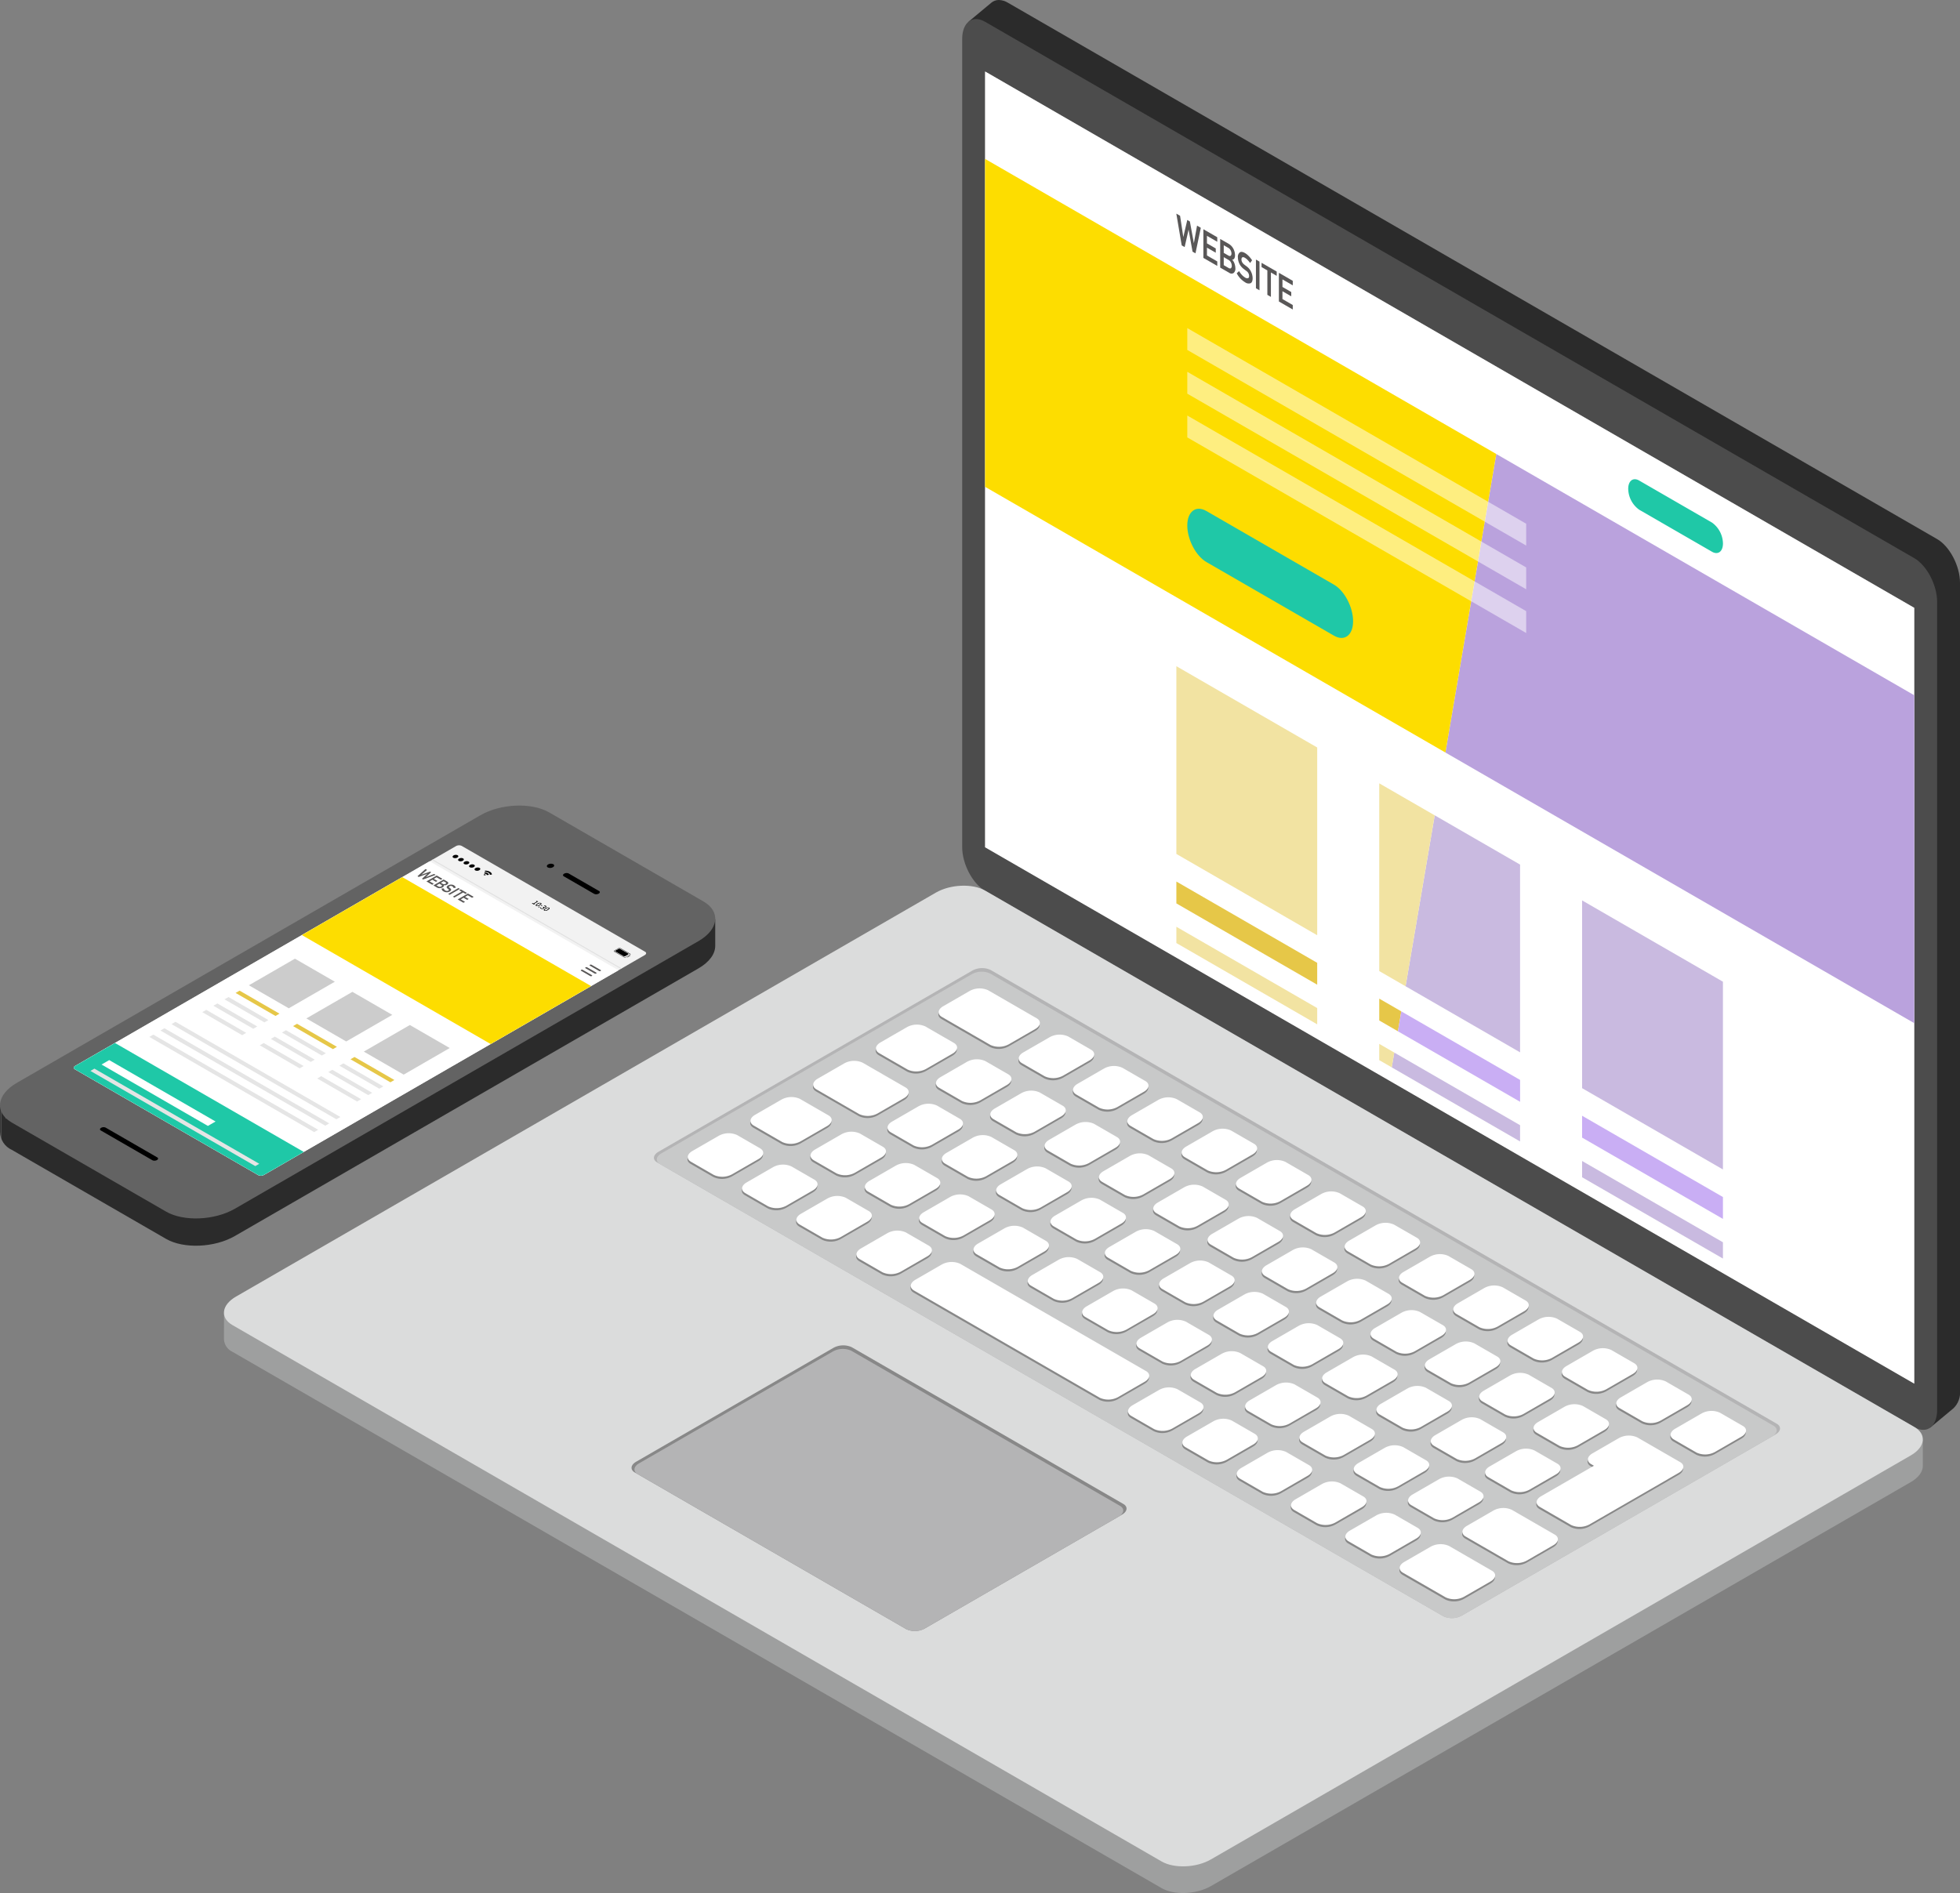 <svg xmlns="http://www.w3.org/2000/svg" xmlns:xlink="http://www.w3.org/1999/xlink" width="372.311" height="359.66" viewBox="0 0 372.311 359.66"><rect x="0" y="0" width="372.311" height="359.66" fill="#808080" stroke="none"/><defs><clipPath id="a"><rect width="372.311" height="359.66" fill="none"/></clipPath><clipPath id="b"><path d="M91.259,226.321,3.187,277.17a8.253,8.253,0,0,0-2.039,1.609L0,276.358V281.3l0,0a3.819,3.819,0,0,0,2.246,3.41l29.3,16.914c3.333,1.924,9.211,1.681,13.06-.541l88.072-50.85c2.115-1.219,3.192-2.794,3.183-4.285l0,0v-5.091l-1.6,2.264a6.12,6.12,0,0,0-.648-.429l-29.3-16.915a11.563,11.563,0,0,0-5.668-1.3,15.214,15.214,0,0,0-7.392,1.839" transform="translate(0 -224.482)" fill="none"/></clipPath><linearGradient id="c" y1="2.548" x2="0.006" y2="2.548" gradientUnits="objectBoundingBox"><stop offset="0" stop-color="#363636"/><stop offset="0.035" stop-color="#4c4c4c"/><stop offset="0.226" stop-color="#4c4c4c"/><stop offset="0.304" stop-color="#2b2b2b"/><stop offset="1" stop-color="#2b2b2b"/></linearGradient><clipPath id="e"><path d="M266.737,0a2.2,2.2,0,0,0-1.409.522l-.021.018-4.29,3.572,3.128,1.915V157.317c0,3.185,1.956,6.921,4.344,8.3l173.09,99.931,2.065,5.72,4.448-3.7a4.107,4.107,0,0,0,1.249-3.333V110.723c0-3.184-1.954-6.921-4.344-8.3L268.488.517A3.477,3.477,0,0,0,266.815,0Z" transform="translate(-261.017)" fill="none"/></clipPath><linearGradient id="f" x1="-0.431" y1="1.181" x2="-0.429" y2="1.181" gradientUnits="objectBoundingBox"><stop offset="0" stop-color="#2b2b2b"/><stop offset="0.015" stop-color="#636363"/><stop offset="0.514" stop-color="#636363"/><stop offset="0.596" stop-color="#2b2b2b"/><stop offset="1" stop-color="#2b2b2b"/></linearGradient><clipPath id="h"><path d="M195.579,247.231,64.4,322.969l-4.039-.835-.011,4.933h0A2.782,2.782,0,0,0,61.96,329.4L238.466,431.3c2.39,1.379,6.6,1.2,9.361-.388l132.947-76.758c1.51-.871,2.282-1.993,2.284-3.056v-5.055l-2.28,2.319L204.94,246.844a8.3,8.3,0,0,0-4.066-.931,10.883,10.883,0,0,0-5.3,1.318" transform="translate(-60.347 -245.913)" fill="none"/></clipPath><linearGradient id="i" x1="-0.132" y1="0.998" x2="-0.13" y2="0.998" gradientUnits="objectBoundingBox"><stop offset="0" stop-color="#9e9f9f"/><stop offset="0.031" stop-color="#b4b4b5"/><stop offset="0.549" stop-color="#b4b4b5"/><stop offset="0.583" stop-color="#9e9f9f"/><stop offset="1" stop-color="#9e9f9f"/></linearGradient><clipPath id="k"><rect width="64.373" height="57.931" fill="none"/></clipPath></defs><g clip-path="url(#a)"><g transform="translate(0 158.235)"><g clip-path="url(#b)"><rect width="135.925" height="79.067" transform="translate(-0.054)" fill="url(#c)"/></g></g><g clip-path="url(#a)"><path d="M44.606,293.729c-3.849,2.222-9.727,2.465-13.06.541l-29.3-16.915c-3.334-1.924-2.912-5.318.938-7.54l88.072-50.849c3.85-2.223,9.727-2.466,13.061-.542l29.3,16.915c3.333,1.924,2.912,5.318-.937,7.54Z" transform="translate(0 -64.076)" fill="#636363"/><path d="M121.677,238.482a.968.968,0,0,1-.87.037l-5.758-3.326c-.222-.127-.195-.355.063-.5a.968.968,0,0,1,.87-.035l5.759,3.324c.222.128.195.355-.063.5m-8.626-5.587a1.09,1.09,0,0,0-.98.041c-.29.166-.321.421-.07.565a1.087,1.087,0,0,0,.98-.039c.29-.167.321-.42.07-.566M37.832,288.6l-9.8-5.657a.967.967,0,0,0-.871.035c-.257.148-.285.375-.063.5l9.8,5.657a.969.969,0,0,0,.871-.035c.256-.148.285-.374.062-.5" transform="translate(-7.953 -68.701)"/><path d="M56.018,290.454a1.213,1.213,0,0,1-1.088.045L20.077,270.378c-.277-.161-.242-.443.078-.628l72.324-41.756a1.207,1.207,0,0,1,1.088-.047l34.853,20.122c.278.16.242.443-.078.629Z" transform="translate(-5.87 -67.238)" fill="#f2f2f2"/><path d="M20.153,271.021c-.32.185-.355.467-.077.628l34.853,20.122a1.211,1.211,0,0,0,1.088-.045l67.331-38.874L87.485,232.146Z" transform="translate(-5.869 -68.509)" fill="#fff"/><path d="M152.276,252.446l-35.863-20.7.176-.1,35.863,20.706Z" transform="translate(-34.355 -68.359)" fill="#e0e0e0"/><path d="M143.443,243.217l.173.1.631-.364-.141-.082.09-.051a.911.911,0,0,0,.24.058l.092.054-.791.457.154.089-.118.067-.448-.258Z" transform="translate(-42.297 -71.658)"/><path d="M144.654,243.5a.76.76,0,0,1,.722-.123c.154.09.1.235-.213.417a.776.776,0,0,1-.728.125c-.156-.089-.1-.238.219-.419m.391.226c.26-.151.3-.238.219-.283s-.233-.025-.493.125-.3.241-.225.288.235.023.5-.13" transform="translate(-42.6 -71.808)"/><path d="M145.615,243.988a.2.2,0,0,1,.183-.01c.046.027.039.073-.019.106a.2.2,0,0,1-.18.01c-.045-.026-.041-.072.016-.106m-.484.281a.2.2,0,0,1,.183-.011c.047.027.039.073-.018.106a.193.193,0,0,1-.182.009c-.046-.025-.041-.07.018-.1" transform="translate(-42.815 -71.995)"/><path d="M145.569,244.434l.152-.017a.148.148,0,0,0,.085.164.306.306,0,0,0,.3,0c.1-.059.111-.129-.066-.229l.105-.063a.34.34,0,0,0,.365.026c.081-.045.086-.1.011-.144a.481.481,0,0,0-.242-.041l.024-.088a.672.672,0,0,1,.336.066c.141.083.156.188.006.275a.482.482,0,0,1-.35.045l-.006,0c.064.068.057.155-.066.225a.544.544,0,0,1-.523,0c-.123-.07-.147-.149-.133-.22" transform="translate(-42.958 -72.019)"/><path d="M146.835,244.757a.768.768,0,0,1,.723-.124c.154.09.1.237-.214.418a.776.776,0,0,1-.729.125c-.154-.089-.1-.238.22-.419m.391.226c.261-.151.3-.238.219-.284s-.232-.024-.493.125-.3.242-.224.288.235.023.5-.13" transform="translate(-43.243 -72.18)"/><path d="M122.159,230.515a.846.846,0,0,1,.763-.032c.195.113.171.31-.056.441a.847.847,0,0,1-.761.032c-.2-.113-.171-.309.054-.44" transform="translate(-35.995 -67.995)"/><path d="M123.637,231.37a.844.844,0,0,1,.762-.032c.195.112.171.309-.055.44a.847.847,0,0,1-.761.032c-.2-.113-.171-.309.054-.439" transform="translate(-36.431 -68.248)"/><path d="M125.115,232.221a.847.847,0,0,1,.763-.03c.2.113.171.309-.055.439a.846.846,0,0,1-.762.032c-.2-.113-.171-.309.054-.441" transform="translate(-36.868 -68.499)"/><path d="M126.595,233.075a.848.848,0,0,1,.762-.031c.2.113.171.309-.055.44a.844.844,0,0,1-.762.032c-.195-.112-.171-.309.055-.441" transform="translate(-37.304 -68.751)"/><path d="M128.074,233.928a.85.85,0,0,1,.762-.03c.2.113.171.31-.055.439a.84.84,0,0,1-.762.032c-.2-.112-.171-.309.055-.441" transform="translate(-37.741 -69.003)"/><path d="M168.518,256.606l-1.845-1.064a.444.444,0,0,0-.4.016l-.734.424c-.119.068-.132.173-.029.233l1.845,1.064a.449.449,0,0,0,.4-.016l.734-.424c.119-.068.132-.173.029-.233m-.82.625a.316.316,0,0,1-.283.012l-1.844-1.064c-.072-.042-.063-.116.021-.165l.733-.422a.319.319,0,0,1,.283-.013l1.845,1.065c.072.042.063.116-.02.163Z" transform="translate(-48.822 -75.401)"/><path d="M168.265,256.635l-1.559-.9a.327.327,0,0,0-.292.011l-.551.318c-.086.052-.094.127-.02.169l1.558.9a.321.321,0,0,0,.293-.012l.551-.319c.086-.049.1-.125.02-.168" transform="translate(-48.927 -75.461)"/><path d="M169.584,257.583a.068.068,0,0,0-.061,0l-.477.275c-.018.011-.02.027,0,.035a.064.064,0,0,0,.061,0l.477-.275c.018-.011.02-.026,0-.035" transform="translate(-49.883 -76.014)"/><path d="M130.694,234.661l-.061.223c.553,0,.966.244.974.563l.386-.035c-.011-.426-.562-.743-1.3-.75" transform="translate(-38.551 -69.251)"/><path d="M130.563,235.139l-.061.222c.276,0,.48.12.485.279l.384-.036c-.007-.264-.348-.461-.809-.465" transform="translate(-38.513 -69.392)"/><path d="M130.433,235.611l-.061.222.383-.037c0-.106-.138-.184-.323-.185" transform="translate(-38.474 -69.531)"/><path d="M117.215,268.124,81.352,247.418l19.067-11.007,35.863,20.7Z" transform="translate(-24.008 -69.767)" fill="#fddd00"/><path d="M112.516,235.609c-.008,0-.008-.008,0-.015l1.5-1.348a.02.02,0,0,1,.016-.006.119.119,0,0,1,.018,0l.266.156c.008,0,.008.009,0,.014l-1.061.9.81-.29.811-.289a.035.035,0,0,1,.027,0l.183.105q.01.006,0,.015l-1,.937.78-.307.781-.305a.025.025,0,0,1,.025,0l.267.153s.007.006.006.01,0,.008-.012.012l-2.335.865a.023.023,0,0,1-.025,0l-.21-.12c-.007,0-.007-.008,0-.014l1.025-.946-.82.3c-.271.1-.545.2-.818.3a.029.029,0,0,1-.025,0Z" transform="translate(-33.203 -69.127)" fill="#595757"/><path d="M114.936,237.108c-.01-.006-.008-.012,0-.017l1.919-1.109a.028.028,0,0,1,.03,0l1.062.613c.01.006.008.011,0,.018l-.276.159a.027.027,0,0,1-.03,0l-.8-.459-.514.3.677.391c.01.006.008.011,0,.018l-.26.15a.027.027,0,0,1-.028,0l-.677-.392-.531.308.8.46c.01.006.009.011,0,.018l-.274.158a.026.026,0,0,1-.029,0Z" transform="translate(-33.917 -69.639)" fill="#595757"/><path d="M116.808,238.188c-.01,0-.009-.011,0-.016l1.919-1.109a.029.029,0,0,1,.03,0l.644.371c.164.1.239.2.225.306s-.1.2-.251.293a.93.93,0,0,1-.287.106.956.956,0,0,1-.349,0,.165.165,0,0,1,.016.2.494.494,0,0,1-.085.11.713.713,0,0,1-.128.094,1.14,1.14,0,0,1-.551.154.935.935,0,0,1-.484-.1Zm1.926-.806-.518.3.351.2a.484.484,0,0,0,.267.067.525.525,0,0,0,.245-.07.215.215,0,0,0,.12-.142c.009-.055-.027-.105-.114-.155Zm-.809.467-.546.316.374.216a.479.479,0,0,0,.277.066.6.6,0,0,0,.254-.075.24.24,0,0,0,.127-.146c.016-.055-.022-.109-.111-.161Z" transform="translate(-34.469 -69.958)" fill="#595757"/><path d="M119.409,239.152a.025.025,0,0,1,.015,0s.006,0,.007.008a.384.384,0,0,0,.073.2.607.607,0,0,0,.2.175.682.682,0,0,0,.305.093.464.464,0,0,0,.262-.057c.14-.081.153-.168.037-.259h0l-.047-.036-.044-.035-.044-.035c-.016-.011-.032-.025-.05-.041a.464.464,0,0,1-.13-.149.212.212,0,0,1-.02-.153.337.337,0,0,1,.082-.147.665.665,0,0,1,.171-.133,1.155,1.155,0,0,1,.56-.154,1.049,1.049,0,0,1,.571.143.858.858,0,0,1,.136.1.8.8,0,0,1,.1.108.619.619,0,0,1,.068.112.669.669,0,0,1,.04.116c0,.008,0,.014-.02.016l-.381.057c-.013,0-.02,0-.021-.008a.525.525,0,0,0-.088-.172.607.607,0,0,0-.29-.2.55.55,0,0,0-.135-.02.471.471,0,0,0-.268.066.19.19,0,0,0-.092.112.1.1,0,0,0,.014.071.294.294,0,0,0,.073.08l.064.054c.026.02.056.044.092.07.135.1.186.211.151.321a.513.513,0,0,1-.252.278,1.1,1.1,0,0,1-.587.151,1.228,1.228,0,0,1-.584-.164.62.62,0,0,1-.377-.528s0,0,.007-.007a.024.024,0,0,1,.015-.006Z" transform="translate(-35.119 -70.363)" fill="#595757"/><path d="M120.791,240.487c-.009,0-.008-.011,0-.016l1.919-1.109a.033.033,0,0,1,.03,0l.251.146c.009.006.008.011,0,.018l-1.919,1.108a.03.03,0,0,1-.03,0Z" transform="translate(-35.645 -70.637)" fill="#595757"/><path d="M122.064,241.113q-.014-.008,0-.017l1.645-.949-.441-.254c-.011-.006-.009-.011,0-.018l.259-.15a.031.031,0,0,1,.03,0l1.163.67c.008.006.008.012,0,.017l-.259.151a.025.025,0,0,1-.03,0l-.441-.254-1.645.95a.027.027,0,0,1-.03,0Z" transform="translate(-36.021 -70.744)" fill="#595757"/><path d="M123.349,241.965c-.009-.006-.008-.012,0-.016l1.919-1.109a.034.034,0,0,1,.03,0l1.062.615c.009,0,.008.011,0,.017l-.276.159a.027.027,0,0,1-.03,0l-.8-.46-.515.3.677.391c.009,0,.008.011,0,.017l-.259.151a.023.023,0,0,1-.028,0l-.677-.391-.533.307.8.46c.009.006.008.011,0,.018l-.273.157a.032.032,0,0,1-.03,0Z" transform="translate(-36.4 -71.073)" fill="#595757"/><path d="M160.693,261.207l-1.753-1.012c-.074-.042-.064-.117.02-.166a.322.322,0,0,1,.288-.011L161,261.029c.073.042.065.116-.021.166a.318.318,0,0,1-.288.012" transform="translate(-46.89 -76.725)" fill="#595757"/><path d="M158.317,262.578l-1.752-1.012c-.074-.042-.064-.117.02-.166a.327.327,0,0,1,.289-.011l1.752,1.012c.074.043.065.117-.021.166a.318.318,0,0,1-.288.012" transform="translate(-46.189 -77.13)" fill="#595757"/><path d="M159.506,261.892l-1.753-1.012c-.073-.042-.064-.117.02-.166a.319.319,0,0,1,.288-.011l1.753,1.012c.074.043.064.117-.02.166a.322.322,0,0,1-.288.012" transform="translate(-46.54 -76.927)" fill="#595757"/><path d="M86.55,280.76l-7.578-4.376.758-.437,7.577,4.375Z" transform="translate(-23.306 -81.435)" fill="#e6c748"/><path d="M83.559,282.486l-7.577-4.374.758-.438,7.576,4.375Z" transform="translate(-22.423 -81.945)" fill="#e5e5e5"/><path d="M80.567,284.214l-7.577-4.375.758-.438,7.577,4.375Z" transform="translate(-21.54 -82.454)" fill="#e5e5e5"/><path d="M77.576,285.94,70,281.566l.758-.438,7.578,4.375Z" transform="translate(-20.658 -82.964)" fill="#e5e5e5"/><path d="M102.032,289.7l-7.577-4.374.758-.438,7.577,4.374Z" transform="translate(-27.875 -84.073)" fill="#e6c748"/><path d="M99.042,291.427l-7.577-4.375.759-.438,7.576,4.374Z" transform="translate(-26.992 -84.583)" fill="#e5e5e5"/><path d="M96.051,293.152l-7.577-4.375.758-.437,7.577,4.375Z" transform="translate(-26.11 -85.092)" fill="#e5e5e5"/><path d="M93.06,294.88l-7.576-4.375.758-.438,7.577,4.374Z" transform="translate(-25.227 -85.602)" fill="#e5e5e5"/><path d="M71.066,271.82l-7.578-4.374.758-.438,7.576,4.374Z" transform="translate(-18.736 -78.797)" fill="#e6c748"/><path d="M68.074,273.547,60.5,269.172l.758-.437,7.577,4.374Z" transform="translate(-17.853 -79.307)" fill="#e5e5e5"/><path d="M65.083,275.274,57.507,270.9l.758-.438,7.576,4.374Z" transform="translate(-16.971 -79.816)" fill="#e5e5e5"/><path d="M62.092,277l-7.577-4.375.758-.44,7.578,4.376Z" transform="translate(-16.088 -80.325)" fill="#e5e5e5"/><path d="M77.537,293.931,46.219,275.849l.758-.437L78.3,293.494Z" transform="translate(-13.64 -81.277)" fill="#e5e5e5"/><path d="M74.546,295.658l-31.318-18.08.758-.438L75.3,295.22Z" transform="translate(-12.757 -81.787)" fill="#e5e5e5"/><path d="M71.555,297.385,40.237,279.3l.758-.438,31.318,18.082Z" transform="translate(-11.875 -82.296)" fill="#e5e5e5"/><path d="M20.153,285.47c-.32.185-.355.467-.077.628L54.929,306.22a1.211,1.211,0,0,0,1.088-.045l7.554-4.361-35.863-20.7Z" transform="translate(-5.869 -82.958)" fill="#1fc8a7"/><path d="M47.563,298.235l-20.2-11.664,1.458-.842,20.2,11.666Z" transform="translate(-8.074 -84.321)" fill="#fff"/><path d="M55.685,306.549,24.368,288.468l.758-.437,31.316,18.08Z" transform="translate(-7.191 -85.001)" fill="#e5e5e5"/><path d="M105.612,285.7l-7.577-4.374,8.749-5.051,7.576,4.374Z" transform="translate(-28.931 -81.532)" fill="#ccc"/><path d="M74.645,267.822l-7.576-4.374,8.748-5.052,7.577,4.375Z" transform="translate(-19.793 -76.255)" fill="#ccc"/><path d="M90.128,276.762l-7.575-4.375,8.748-5.051,7.577,4.374Z" transform="translate(-24.362 -78.894)" fill="#ccc"/></g><g transform="translate(183.988)"><g clip-path="url(#e)"><rect width="298.727" height="329.087" transform="translate(-117.463 67.817) rotate(-30)" fill="url(#f)"/></g></g><g clip-path="url(#a)"><path d="M444.486,269.375c0,3.187-1.955,4.666-4.345,3.285l-176.506-101.9c-2.39-1.379-4.344-5.117-4.344-8.3V8.936c0-3.186,1.954-4.664,4.345-3.285L440.141,107.559c2.392,1.378,4.345,5.115,4.345,8.3Z" transform="translate(-76.519 -1.515)" fill="#4c4c4c"/><path d="M266,19.571l-.541-.314v147.4L441.959,268.562v-.724L266,166.245Z" transform="translate(-78.338 -5.683)" fill="#262424"/><path d="M441.961,268.565,265.453,166.656V19.256L441.961,121.163Z" transform="translate(-78.338 -5.683)" fill="#888"/></g><g transform="translate(42.538 173.341)"><g clip-path="url(#h)"><rect width="322.71" height="186.768" transform="translate(0 0)" fill="url(#i)"/></g></g><g clip-path="url(#a)"><path d="M247.826,423.723c-2.758,1.594-6.971,1.765-9.36.386L61.959,322.2c-2.39-1.381-2.088-3.813.672-5.406L195.578,240.04c2.759-1.593,6.972-1.768,9.362-.388L381.447,341.559c2.39,1.38,2.087,3.813-.675,5.405Z" transform="translate(-17.809 -70.449)" fill="#dbdcdc"/><path d="M329.7,383.943a3.921,3.921,0,0,1-3.512.143L176.836,297.858c-.895-.517-.785-1.429.252-2.027l59.577-34.4a3.91,3.91,0,0,1,3.51-.145l149.351,86.227c.895.518.783,1.43-.251,2.027Z" transform="translate(-52.008 -77.007)" fill="#b4b4b5"/><path d="M329.925,384.225a3.922,3.922,0,0,1-3.512.143L177.607,298.454c-.9-.517-.785-1.429.25-2.028l58.951-34.034a3.912,3.912,0,0,1,3.509-.144l148.811,85.917c.894.515.781,1.427-.252,2.025Z" transform="translate(-52.235 -77.289)" fill="#c8c9c9"/><path d="M225.909,416.4a3.914,3.914,0,0,1-3.51.149l-51.6-29.79c-.9-.519-.78-1.43.253-2.027l37.452-21.623a3.915,3.915,0,0,1,3.51-.147l51.6,29.787c.9.518.781,1.431-.252,2.028Z" transform="translate(-50.228 -107.011)" fill="#888"/><path d="M226.137,416.683a3.914,3.914,0,0,1-3.51.149l-51.052-29.476c-.895-.52-.782-1.428.253-2.028l36.824-21.259a3.911,3.911,0,0,1,3.51-.147L263.217,393.4c.895.517.78,1.43-.252,2.027Z" transform="translate(-50.456 -107.294)" fill="#b4b4b5"/><path d="M246.275,277.582a3.916,3.916,0,0,1-3.51.147l-9.233-5.332c-.9-.517-.783-1.43.251-2.026l5.018-2.9a3.912,3.912,0,0,1,3.51-.145l9.233,5.331c.9.517.781,1.428-.254,2.025Zm15.335,3.063c1.037-.6,1.151-1.51.254-2.027l-4.344-2.507a3.915,3.915,0,0,0-3.511.143l-5.02,2.9c-1.034.6-1.147,1.509-.252,2.028l4.346,2.506a3.925,3.925,0,0,0,3.511-.145Zm10.32,5.958c1.035-.6,1.15-1.511.252-2.028l-4.345-2.509a3.915,3.915,0,0,0-3.51.146l-5.016,2.9c-1.036.6-1.149,1.508-.253,2.025l4.345,2.509a3.915,3.915,0,0,0,3.512-.146Zm10.319,5.958c1.035-.6,1.147-1.51.253-2.029l-4.346-2.509a3.921,3.921,0,0,0-3.512.146l-5.015,2.9c-1.035.6-1.148,1.508-.252,2.028l4.345,2.508a3.912,3.912,0,0,0,3.511-.147Zm10.32,5.956c1.033-.6,1.147-1.51.252-2.028l-4.346-2.507a3.912,3.912,0,0,0-3.509.145l-5.017,2.9c-1.035.6-1.148,1.51-.253,2.028l4.345,2.507a3.923,3.923,0,0,0,3.512-.145Zm10.317,5.958c1.034-.6,1.148-1.51.252-2.028l-4.345-2.509a3.916,3.916,0,0,0-3.51.146l-5.017,2.9c-1.035.6-1.147,1.508-.252,2.027l4.345,2.509a3.913,3.913,0,0,0,3.51-.147ZM313.2,310.43c1.037-.6,1.15-1.508.253-2.027l-4.344-2.505a3.908,3.908,0,0,0-3.512.142l-5.018,2.9c-1.034.6-1.147,1.509-.251,2.027l4.345,2.509a3.923,3.923,0,0,0,3.511-.144Zm10.32,5.958c1.035-.6,1.148-1.507.252-2.025l-4.344-2.51a3.914,3.914,0,0,0-3.512.147L310.9,314.9c-1.032.6-1.145,1.511-.252,2.027L315,319.433a3.925,3.925,0,0,0,3.511-.146Zm10.317,5.958c1.035-.6,1.15-1.511.255-2.027l-4.345-2.507a3.909,3.909,0,0,0-3.511.144l-5.018,2.9c-1.034.6-1.148,1.507-.252,2.025l4.346,2.509a3.919,3.919,0,0,0,3.509-.147Zm10.32,5.958c1.035-.6,1.15-1.51.252-2.028l-4.344-2.507a3.915,3.915,0,0,0-3.51.146l-5.018,2.894c-1.034.6-1.148,1.51-.252,2.028l4.345,2.508a3.915,3.915,0,0,0,3.512-.146Zm10.319,5.958c1.035-.6,1.148-1.511.253-2.027l-4.345-2.509a3.905,3.905,0,0,0-3.509.146l-5.02,2.9c-1.033.6-1.148,1.508-.25,2.027l4.345,2.507a3.9,3.9,0,0,0,3.51-.146Zm10.32,5.956c1.034-.6,1.148-1.508.251-2.024l-4.344-2.509a3.926,3.926,0,0,0-3.512.144l-5.017,2.9c-1.034.6-1.147,1.508-.252,2.025l4.346,2.51a3.916,3.916,0,0,0,3.509-.147Zm10.319,5.96c1.034-.6,1.147-1.51.25-2.028l-4.344-2.508a3.916,3.916,0,0,0-3.512.146l-5.017,2.9c-1.033.6-1.145,1.509-.251,2.025l4.345,2.51a3.915,3.915,0,0,0,3.511-.147Zm10.319,5.955c1.033-.595,1.147-1.508.249-2.024l-4.342-2.507a3.917,3.917,0,0,0-3.509.142l-5.019,2.9c-1.033.6-1.147,1.511-.252,2.028l4.345,2.509a3.923,3.923,0,0,0,3.511-.147ZM235.576,279.369c1.033-.6,1.148-1.506.252-2.025l-5.433-3.136a3.913,3.913,0,0,0-3.508.146l-5.019,2.895c-1.034.6-1.148,1.511-.25,2.028l5.428,3.135a3.915,3.915,0,0,0,3.512-.145Zm10.317,5.96c1.035-.6,1.148-1.51.252-2.028l-4.344-2.507a3.912,3.912,0,0,0-3.512.145l-5.015,2.9c-1.035.6-1.148,1.511-.252,2.028l4.344,2.506a3.918,3.918,0,0,0,3.511-.145Zm10.318,5.954c1.035-.594,1.15-1.507.253-2.025l-4.345-2.508a3.914,3.914,0,0,0-3.509.146l-5.018,2.9c-1.034.6-1.148,1.511-.252,2.028l4.346,2.509a3.92,3.92,0,0,0,3.51-.147Zm10.32,5.96c1.033-.6,1.148-1.508.252-2.027l-4.345-2.507a3.911,3.911,0,0,0-3.51.145l-5.019,2.9c-1.033.6-1.148,1.51-.252,2.027l4.346,2.509a3.919,3.919,0,0,0,3.509-.147Zm10.319,5.958c1.034-.6,1.148-1.511.252-2.028l-4.344-2.507a3.919,3.919,0,0,0-3.512.145l-5.015,2.9c-1.035.6-1.148,1.509-.254,2.027l4.346,2.506a3.907,3.907,0,0,0,3.511-.143Zm10.317,5.958c1.036-.6,1.148-1.511.254-2.028l-4.345-2.509a3.921,3.921,0,0,0-3.512.145l-5.016,2.9c-1.035.6-1.148,1.508-.252,2.027l4.344,2.508a3.908,3.908,0,0,0,3.51-.146Zm10.321,5.956c1.031-.6,1.148-1.51.252-2.025l-4.346-2.511a3.931,3.931,0,0,0-3.51.145l-5.018,2.9c-1.034.6-1.147,1.508-.252,2.027l4.346,2.508a3.92,3.92,0,0,0,3.512-.145Zm10.319,5.958c1.035-.6,1.147-1.51.252-2.025l-4.345-2.511a3.917,3.917,0,0,0-3.51.147l-5.017,2.9c-1.034.6-1.148,1.508-.254,2.027l4.346,2.509a3.911,3.911,0,0,0,3.51-.146Zm10.319,5.957c1.032-.6,1.148-1.51.252-2.025l-4.345-2.508a3.914,3.914,0,0,0-3.511.145l-5.017,2.9c-1.034.6-1.148,1.508-.253,2.025l4.346,2.51a3.923,3.923,0,0,0,3.509-.146Zm10.318,5.958c1.035-.6,1.148-1.51.254-2.027l-4.346-2.508a3.916,3.916,0,0,0-3.512.146l-5.017,2.894c-1.035.6-1.145,1.511-.252,2.028l4.346,2.509a3.914,3.914,0,0,0,3.509-.144Zm10.32,5.959c1.034-.6,1.147-1.511.252-2.028l-4.345-2.509a3.926,3.926,0,0,0-3.512.145l-5.017,2.9c-1.035.6-1.145,1.509-.252,2.025l4.346,2.51a3.928,3.928,0,0,0,3.51-.144Zm10.318,5.958c1.034-.6,1.148-1.512.252-2.029l-4.345-2.509a3.921,3.921,0,0,0-3.511.146l-5.017,2.9c-1.037.6-1.15,1.508-.252,2.025l4.345,2.509a3.912,3.912,0,0,0,3.509-.146Zm10.317,5.956c1.035-.6,1.15-1.509.252-2.027l-4.345-2.51a3.92,3.92,0,0,0-3.51.146l-5.017,2.9c-1.035.6-1.148,1.507-.252,2.027l4.344,2.508a3.924,3.924,0,0,0,3.512-.145ZM236.7,293.775c1.031-.6,1.146-1.508.251-2.028l-4.345-2.509a3.926,3.926,0,0,0-3.51.144l-5.018,2.9c-1.035.6-1.15,1.511-.252,2.029l4.344,2.509a3.927,3.927,0,0,0,3.512-.146Zm-10.32-5.959c1.033-.6,1.149-1.508.254-2.027l-8.146-4.7a3.914,3.914,0,0,0-3.512.145l-5.018,2.895c-1.034.6-1.148,1.511-.251,2.028l8.145,4.7a3.917,3.917,0,0,0,3.512-.145Zm20.638,11.916c1.033-.6,1.148-1.511.252-2.028l-4.345-2.51a3.913,3.913,0,0,0-3.51.149l-5.018,2.9c-1.033.6-1.149,1.51-.25,2.027l4.344,2.509a3.915,3.915,0,0,0,3.51-.146Zm10.32,5.958c1.033-.6,1.148-1.511.25-2.027l-4.344-2.509a3.911,3.911,0,0,0-3.512.146l-5.017,2.894c-1.034.6-1.148,1.51-.251,2.028l4.342,2.508a3.916,3.916,0,0,0,3.511-.146Zm10.317,5.956c1.035-.6,1.149-1.509.252-2.025l-4.345-2.51a3.928,3.928,0,0,0-3.511.146l-5.017,2.9c-1.034.6-1.148,1.512-.253,2.027l4.346,2.509a3.92,3.92,0,0,0,3.512-.145ZM277.97,317.6c1.035-.6,1.147-1.506.253-2.025l-4.346-2.507a3.9,3.9,0,0,0-3.512.145l-5.015,2.9c-1.036.6-1.15,1.508-.254,2.024l4.344,2.51a3.918,3.918,0,0,0,3.512-.147Zm10.318,5.96c1.037-.6,1.148-1.51.254-2.027l-4.346-2.509a3.914,3.914,0,0,0-3.511.146l-5.015,2.895c-1.036.6-1.148,1.512-.252,2.027l4.345,2.51a3.919,3.919,0,0,0,3.509-.146Zm10.319,5.957c1.037-.6,1.148-1.508.253-2.027l-4.346-2.508a3.91,3.91,0,0,0-3.509.146l-5.017,2.9c-1.035.6-1.147,1.511-.255,2.028l4.348,2.509a3.924,3.924,0,0,0,3.51-.145Zm10.317,5.958c1.039-.6,1.15-1.509.254-2.027l-4.345-2.509a3.915,3.915,0,0,0-3.51.145l-5.017,2.9c-1.035.6-1.149,1.509-.252,2.028l4.345,2.507a3.918,3.918,0,0,0,3.51-.147Zm10.321,5.958c1.035-.6,1.148-1.511.252-2.028l-4.344-2.51a3.93,3.93,0,0,0-3.512.146l-5.017,2.9c-1.035.6-1.148,1.51-.252,2.027l4.344,2.508a3.912,3.912,0,0,0,3.51-.145Zm10.317,5.957c1.037-.6,1.148-1.511.254-2.028l-4.345-2.509a3.917,3.917,0,0,0-3.51.146l-5.017,2.9c-1.037.6-1.148,1.508-.254,2.027l4.346,2.509a3.91,3.91,0,0,0,3.511-.147Zm10.319,5.957c1.035-.6,1.15-1.511.254-2.027l-4.346-2.507a3.915,3.915,0,0,0-3.512.145l-5.015,2.9c-1.036.6-1.149,1.51-.253,2.029l4.345,2.507a3.923,3.923,0,0,0,3.511-.145Zm10.322,5.957c1.034-.6,1.147-1.508.252-2.027l-4.346-2.507a3.912,3.912,0,0,0-3.512.145l-5.015,2.895c-1.034.6-1.148,1.511-.252,2.028l4.344,2.51a3.92,3.92,0,0,0,3.512-.147Zm21.193.932,2.125-1.228c1.034-.6,1.148-1.507.251-2.025l-8.144-4.7a3.924,3.924,0,0,0-3.512.145l-5.02,2.9c-1.033.6-1.145,1.51-.248,2.028l.541.314-10.033,5.792c-1.035.6-1.148,1.51-.252,2.028l5.973,3.448a3.907,3.907,0,0,0,3.51-.146l14.8-8.544a.009.009,0,0,0,.008-.006M211.745,293.128c1.035-.6,1.148-1.511.252-2.028l-5.429-3.135a3.92,3.92,0,0,0-3.512.147l-5.018,2.9c-1.033.6-1.147,1.51-.252,2.028l5.434,3.135a3.918,3.918,0,0,0,3.507-.144Zm10.32,5.96c1.035-.6,1.148-1.513.25-2.029l-4.344-2.509a3.925,3.925,0,0,0-3.511.146l-5.017,2.9c-1.034.6-1.148,1.506-.252,2.025l4.344,2.508a3.908,3.908,0,0,0,3.51-.145Zm10.318,5.957c1.035-.6,1.148-1.509.251-2.027l-4.343-2.51a3.925,3.925,0,0,0-3.513.146l-5.017,2.9c-1.033.6-1.147,1.51-.252,2.027l4.346,2.511a3.912,3.912,0,0,0,3.509-.147ZM242.7,311c1.036-.6,1.148-1.511.252-2.029l-4.344-2.509a3.926,3.926,0,0,0-3.512.146l-5.015,2.9c-1.035.6-1.149,1.51-.254,2.027l4.346,2.507a3.909,3.909,0,0,0,3.511-.145Zm10.32,5.956c1.032-.6,1.148-1.508.252-2.027l-4.346-2.509a3.912,3.912,0,0,0-3.509.146l-5.019,2.9c-1.033.6-1.147,1.509-.25,2.029L244.493,320a3.925,3.925,0,0,0,3.511-.145Zm19.042,24.752c1.033-.6,1.147-1.51.252-2.028l-35.3-20.38a3.928,3.928,0,0,0-3.512.145l-5.018,2.9c-1.031.6-1.145,1.51-.252,2.028l35.3,20.38a3.918,3.918,0,0,0,3.509-.145Zm-8.724-18.8c1.036-.6,1.15-1.508.252-2.027l-4.345-2.509a3.92,3.92,0,0,0-3.51.146l-5.018,2.9c-1.034.6-1.147,1.511-.252,2.028l4.347,2.507a3.925,3.925,0,0,0,3.51-.145Zm10.319,5.957c1.036-.6,1.148-1.508.253-2.027l-4.346-2.507a3.9,3.9,0,0,0-3.509.147l-5.018,2.893c-1.035.6-1.148,1.511-.251,2.028l4.343,2.51a3.92,3.92,0,0,0,3.512-.146Zm10.32,5.959c1.034-.6,1.147-1.511.252-2.027l-4.345-2.51a3.918,3.918,0,0,0-3.51.147l-5.017,2.9c-1.035.595-1.15,1.506-.253,2.025l4.344,2.507a3.919,3.919,0,0,0,3.51-.145Zm10.317,5.957c1.037-.6,1.15-1.511.252-2.028l-4.344-2.506a3.912,3.912,0,0,0-3.51.145l-5.017,2.9c-1.034.6-1.148,1.51-.254,2.028l4.345,2.507a3.919,3.919,0,0,0,3.512-.143Zm-11.914,6.88c1.035-.6,1.148-1.509.25-2.028l-4.345-2.509a3.922,3.922,0,0,0-3.51.145l-5.017,2.9c-1.033.6-1.148,1.511-.252,2.028l4.347,2.509a3.911,3.911,0,0,0,3.508-.146Zm22.233-.923c1.035-.6,1.149-1.509.253-2.025l-4.345-2.51a3.923,3.923,0,0,0-3.511.146l-5.017,2.894c-1.035.6-1.148,1.511-.252,2.029l4.344,2.508a3.92,3.92,0,0,0,3.512-.146Zm10.32,5.957c1.034-.6,1.15-1.509.252-2.025l-4.344-2.508a3.923,3.923,0,0,0-3.512.144l-5.017,2.9c-1.035.6-1.148,1.507-.252,2.028l4.346,2.505a3.9,3.9,0,0,0,3.509-.144Zm10.319,5.957c1.035-.6,1.15-1.507.252-2.024l-4.344-2.509a3.907,3.907,0,0,0-3.512.146l-5.015,2.9c-1.035.6-1.15,1.509-.254,2.025l4.345,2.51a3.907,3.907,0,0,0,3.51-.147Zm10.319,5.96c1.035-.6,1.149-1.51.252-2.028l-4.345-2.507a3.91,3.91,0,0,0-3.511.145l-5.014,2.9c-1.037.595-1.15,1.509-.253,2.027l4.344,2.506a3.9,3.9,0,0,0,3.509-.145Zm14.12,8.153c1.037-.6,1.15-1.509.254-2.028l-8.146-4.7a3.917,3.917,0,0,0-3.512.145l-5.015,2.9c-1.035.6-1.15,1.511-.254,2.028l8.146,4.7a3.926,3.926,0,0,0,3.512-.146ZM230.786,317.882c1.034-.6,1.15-1.511.253-2.028l-4.346-2.509a3.922,3.922,0,0,0-3.51.146l-5.017,2.9c-1.034.6-1.148,1.508-.252,2.025l4.345,2.508a3.905,3.905,0,0,0,3.511-.146ZM292.7,353.627c1.035-.6,1.148-1.512.252-2.027l-4.344-2.512a3.924,3.924,0,0,0-3.512.147l-5.017,2.9c-1.033.6-1.148,1.51-.252,2.027l4.344,2.509a3.922,3.922,0,0,0,3.512-.146Zm10.319,5.956c1.035-.6,1.148-1.509.252-2.028l-4.345-2.507a3.926,3.926,0,0,0-3.51.146l-5.017,2.9c-1.033.6-1.148,1.507-.252,2.025l4.346,2.507a3.911,3.911,0,0,0,3.51-.143Zm10.32,5.96c1.033-.6,1.146-1.509.252-2.027l-4.346-2.51a3.916,3.916,0,0,0-3.51.146l-5.017,2.894c-1.034.6-1.15,1.511-.253,2.028l4.346,2.509a3.915,3.915,0,0,0,3.509-.147Zm10.318,5.957c1.035-.6,1.147-1.511.252-2.028l-4.346-2.509a3.921,3.921,0,0,0-3.51.147l-5.017,2.9c-1.035.6-1.148,1.511-.252,2.025l4.346,2.509a3.91,3.91,0,0,0,3.51-.145Zm14.12,8.153c1.035-.6,1.148-1.513.254-2.027l-8.148-4.7a3.917,3.917,0,0,0-3.51.146l-5.017,2.9c-1.035.6-1.15,1.511-.252,2.028l8.146,4.7a3.912,3.912,0,0,0,3.509-.146ZM198.743,299.38c1.035-.6,1.151-1.509.253-2.027l-4.345-2.506a3.911,3.911,0,0,0-3.509.142l-5.019,2.9c-1.035.6-1.149,1.51-.252,2.027l4.344,2.509a3.924,3.924,0,0,0,3.512-.147Zm10.321,5.958c1.033-.6,1.148-1.509.252-2.025l-4.346-2.512a3.925,3.925,0,0,0-3.512.147l-5.017,2.9c-1.035.6-1.148,1.508-.252,2.028l4.344,2.508a3.92,3.92,0,0,0,3.511-.144Zm10.318,5.957c1.035-.6,1.148-1.509.251-2.024l-4.344-2.511a3.917,3.917,0,0,0-3.512.146l-5.016,2.9c-1.034.6-1.147,1.51-.252,2.025l4.344,2.508a3.916,3.916,0,0,0,3.514-.146Z" transform="translate(-54.674 -78.788)" fill="#888"/><path d="M246.348,277.009a3.921,3.921,0,0,1-3.512.143l-9.232-5.331c-.9-.517-.782-1.43.252-2.027l5.017-2.894a3.912,3.912,0,0,1,3.511-.148l9.233,5.33c.9.518.783,1.431-.252,2.028Zm15.336,3.059c1.035-.6,1.148-1.509.252-2.025l-4.346-2.51a3.915,3.915,0,0,0-3.51.146l-5.017,2.895c-1.035.6-1.148,1.511-.252,2.028l4.345,2.509a3.916,3.916,0,0,0,3.511-.146ZM272,286.028c1.034-.6,1.147-1.512.253-2.028l-4.346-2.509a3.915,3.915,0,0,0-3.51.145l-5.018,2.9c-1.036.6-1.146,1.51-.252,2.028l4.345,2.505a3.908,3.908,0,0,0,3.51-.145Zm10.32,5.954c1.033-.6,1.147-1.508.25-2.028l-4.344-2.506a3.913,3.913,0,0,0-3.512.146l-5.016,2.9c-1.036.6-1.148,1.508-.252,2.028l4.344,2.505a3.912,3.912,0,0,0,3.51-.145Zm10.319,5.96c1.033-.6,1.147-1.511.249-2.028l-4.344-2.508a3.914,3.914,0,0,0-3.511.146l-5.015,2.9c-1.036.595-1.15,1.508-.252,2.027l4.345,2.508a3.92,3.92,0,0,0,3.51-.147Zm10.317,5.954c1.035-.6,1.148-1.507.252-2.025l-4.344-2.507a3.91,3.91,0,0,0-3.51.145l-5.018,2.9c-1.037.6-1.15,1.511-.252,2.028l4.344,2.506a3.911,3.911,0,0,0,3.512-.145Zm10.32,5.96c1.034-.6,1.147-1.508.25-2.027l-4.346-2.509a3.913,3.913,0,0,0-3.506.146l-5.021,2.9c-1.031.6-1.147,1.509-.25,2.027l4.344,2.509a3.917,3.917,0,0,0,3.512-.147Zm10.319,5.958c1.035-.6,1.148-1.511.25-2.028l-4.344-2.5a3.906,3.906,0,0,0-3.509.142l-5.019,2.9c-1.033.6-1.148,1.509-.253,2.027l4.345,2.509a3.922,3.922,0,0,0,3.512-.145Zm10.318,5.957c1.035-.6,1.15-1.509.252-2.027l-4.346-2.509a3.916,3.916,0,0,0-3.51.146l-5.018,2.9c-1.034.6-1.147,1.508-.252,2.027l4.345,2.508a3.918,3.918,0,0,0,3.512-.145Zm10.318,5.958c1.037-.6,1.151-1.509.253-2.028l-4.345-2.509a3.922,3.922,0,0,0-3.51.147l-5.017,2.9c-1.034.6-1.148,1.51-.254,2.028l4.348,2.508a3.92,3.92,0,0,0,3.51-.145Zm10.322,5.956c1.033-.595,1.148-1.508.252-2.027l-4.348-2.506a3.923,3.923,0,0,0-3.509.145l-5.017,2.9c-1.034.6-1.148,1.51-.252,2.027l4.344,2.509a3.915,3.915,0,0,0,3.512-.146Zm10.318,5.96c1.034-.6,1.147-1.51.252-2.027l-4.346-2.508a3.907,3.907,0,0,0-3.51.145l-5.017,2.9c-1.034.6-1.148,1.508-.252,2.025l4.344,2.509a3.92,3.92,0,0,0,3.512-.146Zm10.319,5.956c1.035-.6,1.147-1.508.252-2.024l-4.346-2.509a3.918,3.918,0,0,0-3.509.145l-5.02,2.9c-1.031.6-1.145,1.508-.251,2.025l4.345,2.509a3.923,3.923,0,0,0,3.511-.145Zm10.319,5.96c1.033-.6,1.15-1.51.252-2.027l-4.345-2.509a3.915,3.915,0,0,0-3.51.146l-5.019,2.9c-1.033.6-1.145,1.509-.252,2.025l4.346,2.51a3.917,3.917,0,0,0,3.51-.146ZM235.647,278.794c1.035-.6,1.148-1.509.252-2.028l-5.43-3.135a3.914,3.914,0,0,0-3.511.147l-5.017,2.895c-1.035.6-1.148,1.509-.252,2.028l5.43,3.135a3.914,3.914,0,0,0,3.511-.146Zm10.318,5.957c1.035-.595,1.15-1.508.254-2.025l-4.346-2.508a3.915,3.915,0,0,0-3.51.145l-5.017,2.9c-1.035.6-1.148,1.511-.251,2.027l4.343,2.51a3.917,3.917,0,0,0,3.51-.147Zm10.319,5.96c1.035-.6,1.151-1.51.253-2.028l-4.344-2.507a3.915,3.915,0,0,0-3.512.143l-5.018,2.9c-1.033.6-1.147,1.509-.25,2.028l4.344,2.506a3.927,3.927,0,0,0,3.511-.145Zm10.32,5.955c1.035-.6,1.147-1.506.25-2.026l-4.342-2.508a3.921,3.921,0,0,0-3.512.146l-5.017,2.9c-1.034.6-1.148,1.509-.251,2.025l4.345,2.509a3.908,3.908,0,0,0,3.508-.145Zm10.319,5.96c1.034-.6,1.147-1.509.25-2.027l-4.345-2.509a3.913,3.913,0,0,0-3.51.145l-5.017,2.9c-1.035.6-1.148,1.508-.252,2.027l4.346,2.509a3.912,3.912,0,0,0,3.509-.147Zm10.318,5.957c1.034-.6,1.147-1.509.252-2.027l-4.345-2.509a3.919,3.919,0,0,0-3.51.143l-5.018,2.9c-1.035.6-1.145,1.51-.252,2.028l4.347,2.508a3.906,3.906,0,0,0,3.509-.147Zm10.319,5.958c1.034-.6,1.148-1.511.252-2.028L293.467,310a3.919,3.919,0,0,0-3.509.147l-5.018,2.9c-1.034.6-1.148,1.508-.251,2.027l4.345,2.508a3.918,3.918,0,0,0,3.511-.145Zm10.322,5.957c1.031-.6,1.147-1.511.25-2.028l-4.346-2.506a3.909,3.909,0,0,0-3.509.145l-5.018,2.9c-1.034.6-1.148,1.509-.251,2.028l4.342,2.507a3.917,3.917,0,0,0,3.512-.145Zm10.318,5.956c1.033-.594,1.147-1.507.25-2.024L314.1,321.92a3.916,3.916,0,0,0-3.51.147l-5.017,2.895c-1.035.6-1.15,1.511-.252,2.028l4.345,2.509a3.917,3.917,0,0,0,3.51-.146Zm10.317,5.958c1.034-.6,1.148-1.508.254-2.028l-4.348-2.505a3.9,3.9,0,0,0-3.51.145l-5.017,2.9c-1.035.6-1.15,1.508-.252,2.025l4.345,2.51a3.92,3.92,0,0,0,3.51-.147Zm10.319,5.958c1.034-.6,1.148-1.509.252-2.028l-4.345-2.506a3.906,3.906,0,0,0-3.51.146l-5.016,2.894c-1.036.6-1.149,1.511-.254,2.028l4.345,2.509a3.926,3.926,0,0,0,3.514-.145Zm10.317,5.957c1.037-.6,1.15-1.509.254-2.025l-4.344-2.509a3.919,3.919,0,0,0-3.512.146l-5.015,2.9c-1.035.6-1.148,1.507-.25,2.027l4.344,2.506a3.9,3.9,0,0,0,3.509-.146Zm10.322,5.957c1.033-.6,1.148-1.508.251-2.024l-4.344-2.51a3.929,3.929,0,0,0-3.512.145l-5.014,2.9c-1.037.6-1.15,1.508-.255,2.025l4.346,2.509a3.916,3.916,0,0,0,3.51-.146ZM236.765,293.2c1.033-.6,1.148-1.509.252-2.027l-4.344-2.51a3.922,3.922,0,0,0-3.512.146l-5.015,2.9c-1.036.6-1.15,1.509-.254,2.027l4.345,2.509a3.915,3.915,0,0,0,3.51-.146Zm-10.318-5.959c1.035-.6,1.148-1.507.252-2.025l-8.146-4.7a3.911,3.911,0,0,0-3.51.147l-5.02,2.894c-1.033.6-1.146,1.511-.251,2.028l8.145,4.706a3.919,3.919,0,0,0,3.511-.149Zm20.638,11.918c1.035-.6,1.148-1.512.254-2.028l-4.345-2.509a3.931,3.931,0,0,0-3.512.145l-5.016,2.9c-1.037.6-1.15,1.51-.252,2.028l4.344,2.508a3.915,3.915,0,0,0,3.51-.146Zm10.321,5.957c1.031-.6,1.145-1.511.249-2.025l-4.345-2.512a3.92,3.92,0,0,0-3.508.147l-5.02,2.9c-1.034.6-1.148,1.508-.251,2.027l4.343,2.509a3.921,3.921,0,0,0,3.512-.144Zm10.318,5.957c1.033-.6,1.148-1.511.251-2.025l-4.346-2.512a3.927,3.927,0,0,0-3.51.145l-5.017,2.9c-1.035.6-1.149,1.51-.252,2.027l4.343,2.509a3.923,3.923,0,0,0,3.511-.146Zm10.32,5.957c1.033-.6,1.147-1.508.252-2.025l-4.346-2.509a3.925,3.925,0,0,0-3.512.146l-5.017,2.895c-1.035.6-1.147,1.513-.252,2.027l4.344,2.51a3.921,3.921,0,0,0,3.51-.144Zm10.318,5.957c1.033-.6,1.147-1.506.25-2.025l-4.342-2.507a3.913,3.913,0,0,0-3.511.143l-5.018,2.9c-1.035.6-1.148,1.508-.252,2.028l4.345,2.507a3.922,3.922,0,0,0,3.51-.146Zm10.316,5.96c1.035-.6,1.151-1.51.253-2.027l-4.344-2.509a3.92,3.92,0,0,0-3.512.146l-5.017,2.895c-1.034.6-1.148,1.512-.252,2.027l4.345,2.509a3.913,3.913,0,0,0,3.51-.145ZM309,334.9c1.036-.6,1.149-1.509.252-2.027l-4.344-2.51a3.922,3.922,0,0,0-3.512.146l-5.017,2.9c-1.033.595-1.147,1.509-.252,2.027l4.346,2.509a3.926,3.926,0,0,0,3.51-.145Zm10.318,5.958c1.036-.6,1.15-1.511.252-2.028l-4.344-2.509a3.922,3.922,0,0,0-3.512.146l-5.017,2.9c-1.034.594-1.147,1.507-.252,2.025l4.345,2.508a3.913,3.913,0,0,0,3.51-.147Zm10.319,5.956c1.037-.6,1.15-1.509.253-2.027l-4.344-2.51a3.926,3.926,0,0,0-3.51.146l-5.02,2.9c-1.034.6-1.145,1.51-.25,2.027l4.342,2.508a3.922,3.922,0,0,0,3.511-.145Zm10.32,5.958c1.035-.6,1.147-1.511.252-2.027l-4.346-2.51a3.916,3.916,0,0,0-3.51.146l-5.017,2.9c-1.033.6-1.148,1.508-.252,2.027l4.345,2.509a3.914,3.914,0,0,0,3.509-.146Zm10.318,5.957c1.036-.6,1.147-1.51.252-2.028l-4.345-2.505a3.909,3.909,0,0,0-3.511.144l-5.017,2.894c-1.034.6-1.147,1.512-.25,2.028l4.344,2.509a3.921,3.921,0,0,0,3.51-.145Zm21.2.932,2.124-1.225c1.037-.6,1.15-1.511.252-2.028l-8.146-4.7a3.922,3.922,0,0,0-3.51.146l-5.016,2.9c-1.035.6-1.148,1.507-.252,2.027l.542.314-10.033,5.792c-1.035.6-1.147,1.508-.252,2.027l5.973,3.45a3.921,3.921,0,0,0,3.512-.146l14.8-8.544s.008,0,.01-.006M211.817,292.554c1.037-.6,1.149-1.511.252-2.028l-5.431-3.135a3.919,3.919,0,0,0-3.509.147l-5.018,2.894c-1.034.6-1.148,1.511-.251,2.028l5.431,3.136a3.915,3.915,0,0,0,3.508-.146Zm10.319,5.956c1.035-.6,1.148-1.509.252-2.024l-4.345-2.509a3.919,3.919,0,0,0-3.51.143l-5.017,2.9c-1.033.6-1.147,1.51-.252,2.028l4.346,2.508a3.912,3.912,0,0,0,3.509-.146Zm10.32,5.958c1.033-.6,1.149-1.508.252-2.025l-4.346-2.51a3.919,3.919,0,0,0-3.509.146l-5.017,2.9c-1.035.6-1.149,1.51-.252,2.025l4.345,2.508a3.913,3.913,0,0,0,3.51-.146Zm10.319,5.96c1.034-.6,1.148-1.509.252-2.028l-4.345-2.509a3.921,3.921,0,0,0-3.51.145l-5.017,2.9c-1.035.6-1.148,1.508-.252,2.025l4.344,2.508a3.913,3.913,0,0,0,3.512-.146Zm10.318,5.954c1.034-.6,1.148-1.507.252-2.024L249,311.849a3.918,3.918,0,0,0-3.511.146l-5.017,2.895c-1.035.6-1.148,1.512-.252,2.027l4.345,2.509a3.913,3.913,0,0,0,3.51-.146Zm19.041,24.754c1.036-.6,1.148-1.51.252-2.027l-35.3-20.381a3.923,3.923,0,0,0-3.511.145l-5.017,2.9c-1.035.6-1.148,1.508-.252,2.025l35.3,20.383a3.921,3.921,0,0,0,3.51-.145Zm-8.724-18.794c1.035-.6,1.148-1.507.252-2.027l-4.344-2.509a3.924,3.924,0,0,0-3.512.145l-5.015,2.9c-1.037.6-1.15,1.511-.253,2.028l4.344,2.51a3.928,3.928,0,0,0,3.511-.149Zm10.319,5.958c1.035-.6,1.15-1.51.252-2.028l-4.344-2.509a3.918,3.918,0,0,0-3.509.146l-5.018,2.9c-1.032.6-1.146,1.512-.25,2.027l4.344,2.51a3.923,3.923,0,0,0,3.51-.144Zm10.319,5.956c1.037-.6,1.15-1.511.254-2.027l-4.344-2.509a3.916,3.916,0,0,0-3.511.146l-5.02,2.9c-1.033.6-1.147,1.509-.25,2.028l4.345,2.507a3.914,3.914,0,0,0,3.51-.145Zm10.319,5.958c1.037-.6,1.148-1.512.254-2.027l-4.345-2.51a3.925,3.925,0,0,0-3.512.147l-5.018,2.894c-1.033.6-1.147,1.51-.251,2.028l4.345,2.509a3.915,3.915,0,0,0,3.51-.146Zm-11.913,6.88c1.035-.6,1.147-1.511.252-2.028l-4.346-2.509a3.9,3.9,0,0,0-3.51.147l-5.018,2.894c-1.033.6-1.147,1.512-.251,2.028l4.345,2.509a3.921,3.921,0,0,0,3.511-.145Zm22.234-.923c1.035-.6,1.148-1.511.253-2.028l-4.345-2.509a3.931,3.931,0,0,0-3.511.145l-5.018,2.9c-1.033.6-1.147,1.51-.25,2.027l4.345,2.508a3.914,3.914,0,0,0,3.509-.143Zm10.32,5.958c1.033-.6,1.147-1.511.252-2.027l-4.344-2.511a3.928,3.928,0,0,0-3.513.147l-5.017,2.9c-1.033.595-1.147,1.507-.252,2.024l4.345,2.509a3.919,3.919,0,0,0,3.511-.146Zm10.319,5.956c1.033-.6,1.148-1.508.252-2.025l-4.346-2.509a3.919,3.919,0,0,0-3.509.146l-5.019,2.9c-1.035.6-1.148,1.511-.249,2.024l4.344,2.51a3.92,3.92,0,0,0,3.51-.145Zm10.32,5.957c1.035-.6,1.147-1.507.251-2.025l-4.345-2.508a3.9,3.9,0,0,0-3.51.146l-5.018,2.9c-1.035.6-1.147,1.511-.25,2.025l4.344,2.509a3.914,3.914,0,0,0,3.509-.145Zm14.119,8.153c1.036-.6,1.15-1.509.252-2.025l-8.146-4.7a3.913,3.913,0,0,0-3.51.145l-5.017,2.9c-1.037.6-1.15,1.509-.254,2.027l8.145,4.7a3.916,3.916,0,0,0,3.512-.143ZM230.859,317.3c1.034-.6,1.148-1.508.251-2.027l-4.345-2.507a3.925,3.925,0,0,0-3.511.145l-5.017,2.9c-1.033.6-1.148,1.508-.252,2.025l4.346,2.507a3.9,3.9,0,0,0,3.509-.143Zm61.911,35.747c1.035-.6,1.148-1.511.252-2.028l-4.344-2.509a3.919,3.919,0,0,0-3.51.147l-5.017,2.895c-1.033.6-1.15,1.509-.252,2.028l4.346,2.509a3.914,3.914,0,0,0,3.51-.147Zm10.317,5.957c1.037-.6,1.15-1.511.256-2.025L299,354.472a3.935,3.935,0,0,0-3.51.145l-5.016,2.9c-1.033.6-1.148,1.508-.253,2.027l4.345,2.509a3.914,3.914,0,0,0,3.511-.146Zm10.322,5.957c1.034-.6,1.147-1.509.252-2.028l-4.346-2.507a3.92,3.92,0,0,0-3.51.146l-5.017,2.9c-1.035.6-1.15,1.507-.253,2.025l4.344,2.507a3.9,3.9,0,0,0,3.51-.143Zm10.319,5.958c1.033-.6,1.147-1.511.252-2.027l-4.345-2.508a3.913,3.913,0,0,0-3.51.146l-5.018,2.894c-1.034.6-1.148,1.511-.252,2.028l4.344,2.51a3.929,3.929,0,0,0,3.512-.147Zm14.12,8.152c1.034-.6,1.147-1.509.254-2.025l-8.148-4.706a3.925,3.925,0,0,0-3.512.147l-5.015,2.895c-1.035.6-1.149,1.512-.253,2.027l8.145,4.7a3.918,3.918,0,0,0,3.512-.146ZM198.816,298.806c1.033-.6,1.147-1.509.25-2.027l-4.344-2.509a3.912,3.912,0,0,0-3.511.147l-5.018,2.894c-1.033.6-1.147,1.51-.251,2.027l4.347,2.509a3.909,3.909,0,0,0,3.508-.146Zm10.317,5.958c1.037-.6,1.15-1.511.252-2.028l-4.344-2.506a3.9,3.9,0,0,0-3.51.145l-5.018,2.9c-1.035.6-1.148,1.508-.252,2.027l4.344,2.509a3.919,3.919,0,0,0,3.511-.146Zm10.319,5.956c1.037-.6,1.149-1.509.253-2.024l-4.344-2.512a3.915,3.915,0,0,0-3.511.147l-5.018,2.9c-1.034.6-1.147,1.508-.252,2.027l4.346,2.509a3.916,3.916,0,0,0,3.51-.146Z" transform="translate(-54.695 -78.619)" fill="#fff"/><path d="M441.961,268.564,265.454,166.658V19.257L441.961,121.165Z" transform="translate(-78.338 -5.683)" fill="#fff"/><path d="M478.571,168.206l-79.4-45.841-9.662,56.718,89.061,51.42Z" transform="translate(-114.948 -36.111)" fill="#baa2dd"/><path d="M265.455,42.826v62.3L352.9,155.61l9.662-56.718Z" transform="translate(-78.338 -12.638)" fill="#fddd00"/><path d="M371.682,273.318l3.545,2.047.644-3.78-4.189-2.419Z" transform="translate(-109.687 -79.434)" fill="#e6c748"/><path d="M399.919,289.776v-4.153L377.355,272.6l-.644,3.78Z" transform="translate(-111.171 -80.446)" fill="#c9aef4"/><path d="M399.428,300.588V297.5l-23.9-13.8-.479,2.814Z" transform="translate(-110.682 -83.723)" fill="#c9bae0"/><path d="M371.68,284.451l2.378,1.371.479-2.814-2.856-1.649Z" transform="translate(-109.687 -83.032)" fill="#f2e3a2"/><path d="M400.527,264.787v-35.67l-16.217-9.362-5.533,32.476Z" transform="translate(-111.781 -64.852)" fill="#c9bae0"/><path d="M371.682,246.8l5,2.889,5.533-32.476-10.535-6.082Z" transform="translate(-109.687 -62.306)" fill="#f2e3a2"/><g transform="translate(225.532 62.335)" opacity="0.5"><g clip-path="url(#k)"><path d="M384.326,129.751,319.953,92.585V88.431L384.326,125.6Zm0,4.152L319.953,96.738v4.153l64.373,37.166Zm0,8.307-64.373-37.167V109.2l64.373,37.165Z" transform="translate(-319.953 -88.432)" fill="#fff"/></g></g><path d="M318.05,63.638a.071.071,0,0,1-.033-.052l-1.008-5.941c0-.016,0-.029.007-.035s.016-.008.027,0l.644.372a.067.067,0,0,1,.033.054l.608,4.01q.183-.813.373-1.613t.376-1.615c0-.019.014-.025.033-.013l.441.254a.064.064,0,0,1,.03.049l.751,4.1q.151-.832.3-1.655t.3-1.656c0-.021.015-.025.035-.014l.644.371a.085.085,0,0,1,.029.033.058.058,0,0,1,0,.042L320.644,65.1c0,.02-.015.025-.033.016l-.508-.293a.067.067,0,0,1-.03-.053l-.744-4.148q-.185.83-.37,1.648c-.124.545-.248,1.091-.37,1.644,0,.02-.014.026-.03.016Z" transform="translate(-93.552 -16.999)" fill="#595757"/><path d="M324.324,67.26a.072.072,0,0,1-.035-.065V61.837c0-.03.013-.037.035-.025l2.569,1.482a.068.068,0,0,1,.032.065v.771c0,.029-.009.037-.032.025l-1.926-1.112v1.434l1.638.947a.065.065,0,0,1,.035.064v.725c0,.027-.011.035-.035.022l-1.637-.945v1.488l1.926,1.112a.066.066,0,0,1,.032.064v.761c0,.032-.011.039-.032.027Z" transform="translate(-95.701 -18.24)" fill="#595757"/><path d="M328.851,69.873a.068.068,0,0,1-.033-.063v-5.36c0-.029.011-.037.033-.025l1.56.9a2.306,2.306,0,0,1,.909.945,2.638,2.638,0,0,1,.314,1.243,1.228,1.228,0,0,1-.124.586.487.487,0,0,1-.417.253,1.916,1.916,0,0,1,.436.712,3.255,3.255,0,0,1,.125.456,2.125,2.125,0,0,1,.044.429,1.053,1.053,0,0,1-.347.942.72.72,0,0,1-.8-.042Zm.643-4.265v1.447l.849.491c.212.121.365.14.461.056a.506.506,0,0,0,.153-.424,1.265,1.265,0,0,0-.153-.6,1.112,1.112,0,0,0-.461-.484Zm0,2.259v1.525l.9.523c.212.121.369.137.472.044a.589.589,0,0,0,.152-.448,1.434,1.434,0,0,0-.152-.618,1.113,1.113,0,0,0-.472-.505Z" transform="translate(-97.038 -19.011)" fill="#595757"/><path d="M333.7,71.556c0-.007.013-.006.022,0a.063.063,0,0,1,.025.026,4.194,4.194,0,0,0,.51.676,2.638,2.638,0,0,0,.607.5.693.693,0,0,0,.566.128c.131-.051.2-.182.2-.391a1.158,1.158,0,0,0-.5-.966h0l-.133-.1c-.043-.032-.084-.064-.127-.094s-.084-.066-.13-.1l-.145-.111a2.979,2.979,0,0,1-.469-.448,2.638,2.638,0,0,1-.345-.542,3,3,0,0,1-.209-.594,2.554,2.554,0,0,1-.071-.6,1.076,1.076,0,0,1,.354-.951q.355-.248.988.118a2.636,2.636,0,0,1,.367.254,4.373,4.373,0,0,1,.345.316,4.512,4.512,0,0,1,.319.362c.1.128.2.26.295.4.018.029.02.051.007.069l-.339.472c-.013.013-.027.01-.044-.014a4.782,4.782,0,0,0-.467-.564,2.389,2.389,0,0,0-.511-.4.851.851,0,0,0-.248-.1.312.312,0,0,0-.209.02c-.119.047-.181.19-.183.429a1.151,1.151,0,0,0,.125.472,1.229,1.229,0,0,0,.166.247,1.708,1.708,0,0,0,.254.238c.055.044.118.1.192.15s.158.12.257.191a2.609,2.609,0,0,1,.854,1.057,2.9,2.9,0,0,1,.276,1.184q0,.756-.395.954a1.149,1.149,0,0,1-1.049-.187A4.3,4.3,0,0,1,333.3,72a.063.063,0,0,1-.013-.037.036.036,0,0,1,.01-.027Z" transform="translate(-98.356 -20.033)" fill="#595757"/><path d="M338.484,75.436a.071.071,0,0,1-.033-.065V70.013c0-.029.013-.039.034-.025l.608.352a.065.065,0,0,1,.033.063v5.359c0,.03-.011.039-.033.026Z" transform="translate(-99.88 -20.652)" fill="#595757"/><path d="M341.1,76.946a.071.071,0,0,1-.033-.065v-4.59L340,71.674a.067.067,0,0,1-.035-.065v-.722c0-.03.012-.038.035-.025l2.81,1.622a.067.067,0,0,1,.033.065v.721c0,.03-.013.039-.035.026l-1.066-.615v4.592c0,.029-.012.037-.033.025Z" transform="translate(-100.327 -20.91)" fill="#595757"/><path d="M344.67,79.006a.073.073,0,0,1-.035-.065V73.583c0-.029.013-.037.035-.025l2.569,1.484a.069.069,0,0,1,.034.063v.771c0,.03-.012.037-.034.025l-1.926-1.112v1.436l1.638.945a.071.071,0,0,1,.033.065v.726c0,.026-.011.034-.035.022l-1.637-.946v1.488l1.926,1.112a.069.069,0,0,1,.034.063v.763c0,.03-.012.037-.034.025Z" transform="translate(-101.705 -21.706)" fill="#595757"/><path d="M351.447,158.491c0,2.664-1.634,3.9-3.634,2.747l-24.225-13.986c-2-1.154-3.635-4.279-3.635-6.943s1.636-3.9,3.635-2.748l24.225,13.986c2,1.155,3.634,4.279,3.634,6.945" transform="translate(-94.421 -40.468)" fill="#1fc8a7"/><path d="M456.771,141.377c0,1.523-.936,2.229-2.077,1.57l-13.843-7.992a4.99,4.99,0,0,1-2.076-3.969c0-1.523.933-2.229,2.076-1.57l13.843,7.993a4.992,4.992,0,0,1,2.077,3.968" transform="translate(-129.487 -38.119)" fill="#1fc8a7"/><path d="M453.1,320.328l-26.753-15.446V300.73L453.1,316.174Z" transform="translate(-125.821 -88.749)" fill="#c9aef4"/><path d="M453.1,331.461l-26.753-15.446v-3.092L453.1,328.369Z" transform="translate(-125.821 -92.347)" fill="#c9bae0"/><path d="M343.761,257.2l-26.753-15.445V237.6l26.753,15.446Z" transform="translate(-93.552 -70.118)" fill="#e6c748"/><path d="M343.761,268.331l-26.753-15.446v-3.091l26.753,15.446Z" transform="translate(-93.552 -73.717)" fill="#f2e3a2"/><path d="M453.1,293.806l-26.753-15.446V242.689L453.1,258.135Z" transform="translate(-125.821 -71.62)" fill="#c9bae0"/><path d="M343.761,230.676,317.008,215.23V179.56l26.753,15.446Z" transform="translate(-93.552 -52.99)" fill="#f2e3a2"/></g></g></svg>
